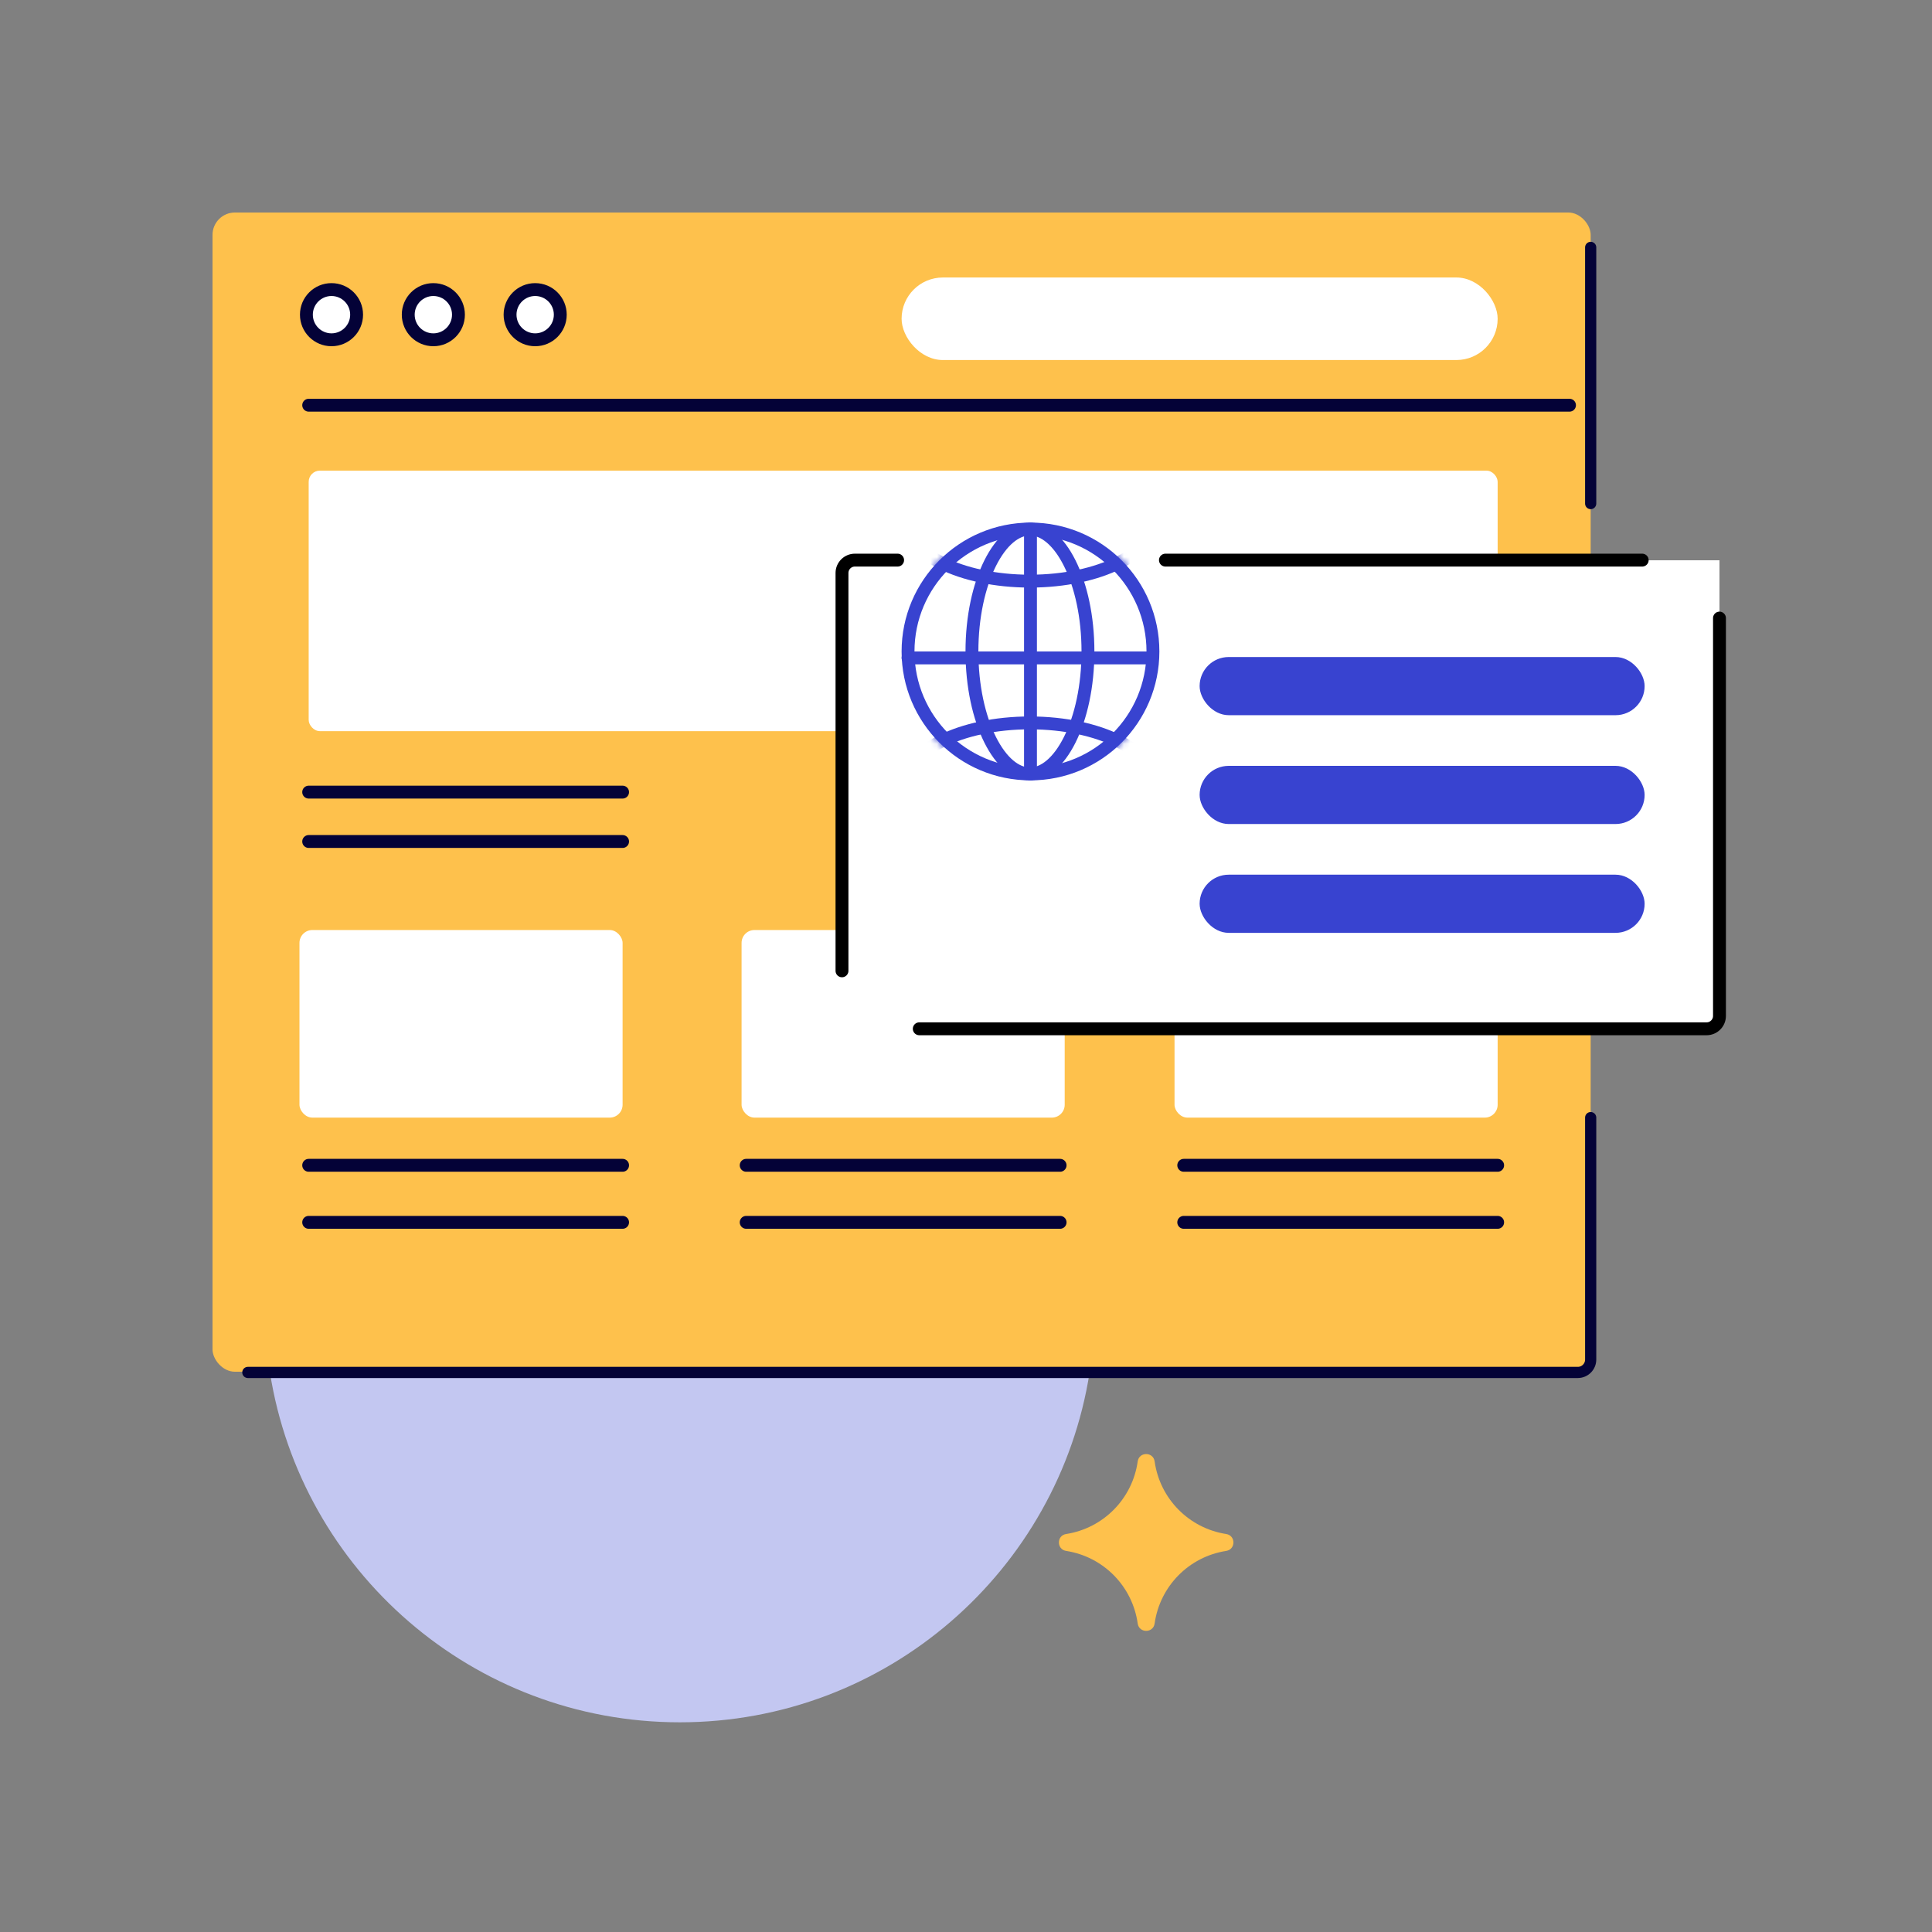 <svg xmlns="http://www.w3.org/2000/svg" width="300" height="300" viewBox="0 0 300 300" fill="none"><rect x="0" y="0" width="300" height="300" fill="#808080" stroke="none"/><path fill-rule="evenodd" clip-rule="evenodd" d="M41.916 213.112C46.763 243.896 73.41 267.439 105.556 267.439C137.701 267.439 164.348 243.896 169.195 213.112L41.916 213.112Z" fill="#C3C7F1"></path><rect x="33" y="33" width="214" height="180" rx="3.474" fill="#FEC14C"></rect><rect x="47.933" y="73.08" width="184.621" height="40.452" rx="1.737" fill="white"></rect><path d="M47.933 180.948H96.675" stroke="#040237" stroke-width="2" stroke-linecap="round" stroke-linejoin="round"></path><path d="M47.933 123H96.675" stroke="#040237" stroke-width="2" stroke-linecap="round" stroke-linejoin="round"></path><path d="M47.933 130.668H96.675" stroke="#040237" stroke-width="2" stroke-linecap="round" stroke-linejoin="round"></path><path d="M47.934 62.921L243.71 62.921" stroke="#040237" stroke-width="2" stroke-linecap="round" stroke-linejoin="round"></path><path d="M47.933 189.804H96.675" stroke="#040237" stroke-width="2" stroke-linecap="round" stroke-linejoin="round"></path><path d="M115.868 180.948H164.611" stroke="#040237" stroke-width="2" stroke-linecap="round" stroke-linejoin="round"></path><path d="M115.868 189.804H164.611" stroke="#040237" stroke-width="2" stroke-linecap="round" stroke-linejoin="round"></path><path d="M183.811 180.948H232.553" stroke="#040237" stroke-width="2" stroke-linecap="round" stroke-linejoin="round"></path><path d="M183.811 189.804H232.553" stroke="#040237" stroke-width="2" stroke-linecap="round" stroke-linejoin="round"></path><circle cx="51.476" cy="48.863" r="3.899" fill="white" stroke="#040237" stroke-width="2"></circle><circle cx="67.29" cy="48.863" r="3.899" fill="white" stroke="#040237" stroke-width="2"></circle><circle cx="83.101" cy="48.863" r="3.899" fill="white" stroke="#040237" stroke-width="2"></circle><rect x="140" y="43.09" width="92.554" height="12.817" rx="6.408" fill="white"></rect><path d="M38.486 213.112H245C246.104 213.112 247 212.217 247 211.112V173.543" stroke="#040237" stroke-width="1.737" stroke-linecap="round" stroke-linejoin="round"></path><path d="M247 78.195V38.416" stroke="#040237" stroke-width="1.737" stroke-linecap="round" stroke-linejoin="round"></path><rect x="46.502" y="144.414" width="50.174" height="29.129" rx="2" fill="white"></rect><rect x="115.152" y="144.414" width="50.174" height="29.129" rx="2" fill="white"></rect><rect x="182.38" y="144.414" width="50.174" height="29.129" rx="2" fill="white"></rect><rect x="130.705" y="87" width="136.295" height="72.75" fill="white"></rect><circle cx="160.014" cy="101.161" r="19.014" stroke="#3843D0" stroke-width="2"></circle><path d="M168.937 101.161C168.937 106.566 167.839 111.41 166.111 114.866C164.354 118.381 162.11 120.175 159.93 120.175C157.749 120.175 155.506 118.381 153.748 114.866C152.02 111.41 150.923 106.566 150.923 101.161C150.923 95.756 152.02 90.912 153.748 87.456C155.506 83.941 157.749 82.147 159.93 82.147C162.11 82.147 164.354 83.941 166.111 87.456C167.839 90.912 168.937 95.756 168.937 101.161Z" stroke="#3843D0" stroke-width="2"></path><mask id="mask0_3081_305850" style="mask-type:alpha" maskUnits="userSpaceOnUse" x="140" y="81" width="41" height="41"><circle cx="160.014" cy="101.161" r="20.014" fill="white"></circle></mask><g mask="url(#mask0_3081_305850)"><path d="M159.929 130.266C154.524 130.266 149.68 129.168 146.225 127.44C142.709 125.683 140.915 123.439 140.915 121.259C140.915 119.078 142.709 116.835 146.225 115.077C149.68 113.35 154.524 112.252 159.929 112.252C165.335 112.252 170.179 113.35 173.634 115.077C177.15 116.835 178.943 119.078 178.943 121.259C178.943 123.439 177.15 125.683 173.634 127.44C170.179 129.168 165.335 130.266 159.929 130.266Z" stroke="#3843D0" stroke-width="2"></path><path d="M159.929 90.238C154.524 90.238 149.68 89.141 146.225 87.413C142.709 85.655 140.915 83.412 140.915 81.231C140.915 79.051 142.709 76.807 146.225 75.049C149.68 73.322 154.524 72.224 159.929 72.224C165.335 72.224 170.179 73.322 173.634 75.049C177.15 76.807 178.943 79.051 178.943 81.231C178.943 83.412 177.15 85.655 173.634 87.413C170.179 89.141 165.335 90.238 159.929 90.238Z" stroke="#3843D0" stroke-width="2"></path></g><line x1="160.014" y1="82.147" x2="160.014" y2="120.175" stroke="#3843D0" stroke-width="2" stroke-linecap="round"></line><line x1="178.408" y1="102.161" x2="141" y2="102.161" stroke="#3843D0" stroke-width="2" stroke-linecap="round"></line><path d="M267 95.975V157.75C267 158.854 266.104 159.75 265 159.75H142.743" stroke="black" stroke-width="2" stroke-linecap="round"></path><path d="M130.743 150.75V88.975C130.743 87.871 131.639 86.975 132.743 86.975H139.381M255 86.975H180.967" stroke="black" stroke-width="2" stroke-linecap="round"></path><rect x="186.277" y="102.022" width="69.099" height="9.033" rx="4.516" fill="#3843D0"></rect><rect x="186.277" y="118.921" width="69.099" height="9.033" rx="4.516" fill="#3843D0"></rect><rect x="186.277" y="135.82" width="69.099" height="9.033" rx="4.516" fill="#3843D0"></rect><path d="M176.661 226.929C176.875 225.405 179.076 225.405 179.291 226.929V226.929C180.105 232.725 184.618 237.304 190.401 238.201V238.201C191.9 238.434 191.9 240.592 190.401 240.825V240.825C184.618 241.723 180.105 246.302 179.291 252.097V252.097C179.076 253.621 176.875 253.621 176.661 252.097V252.097C175.846 246.302 171.333 241.723 165.55 240.825V240.825C164.052 240.592 164.052 238.434 165.55 238.201V238.201C171.333 237.304 175.846 232.725 176.661 226.929V226.929Z" fill="#FEC14C"></path></svg>
